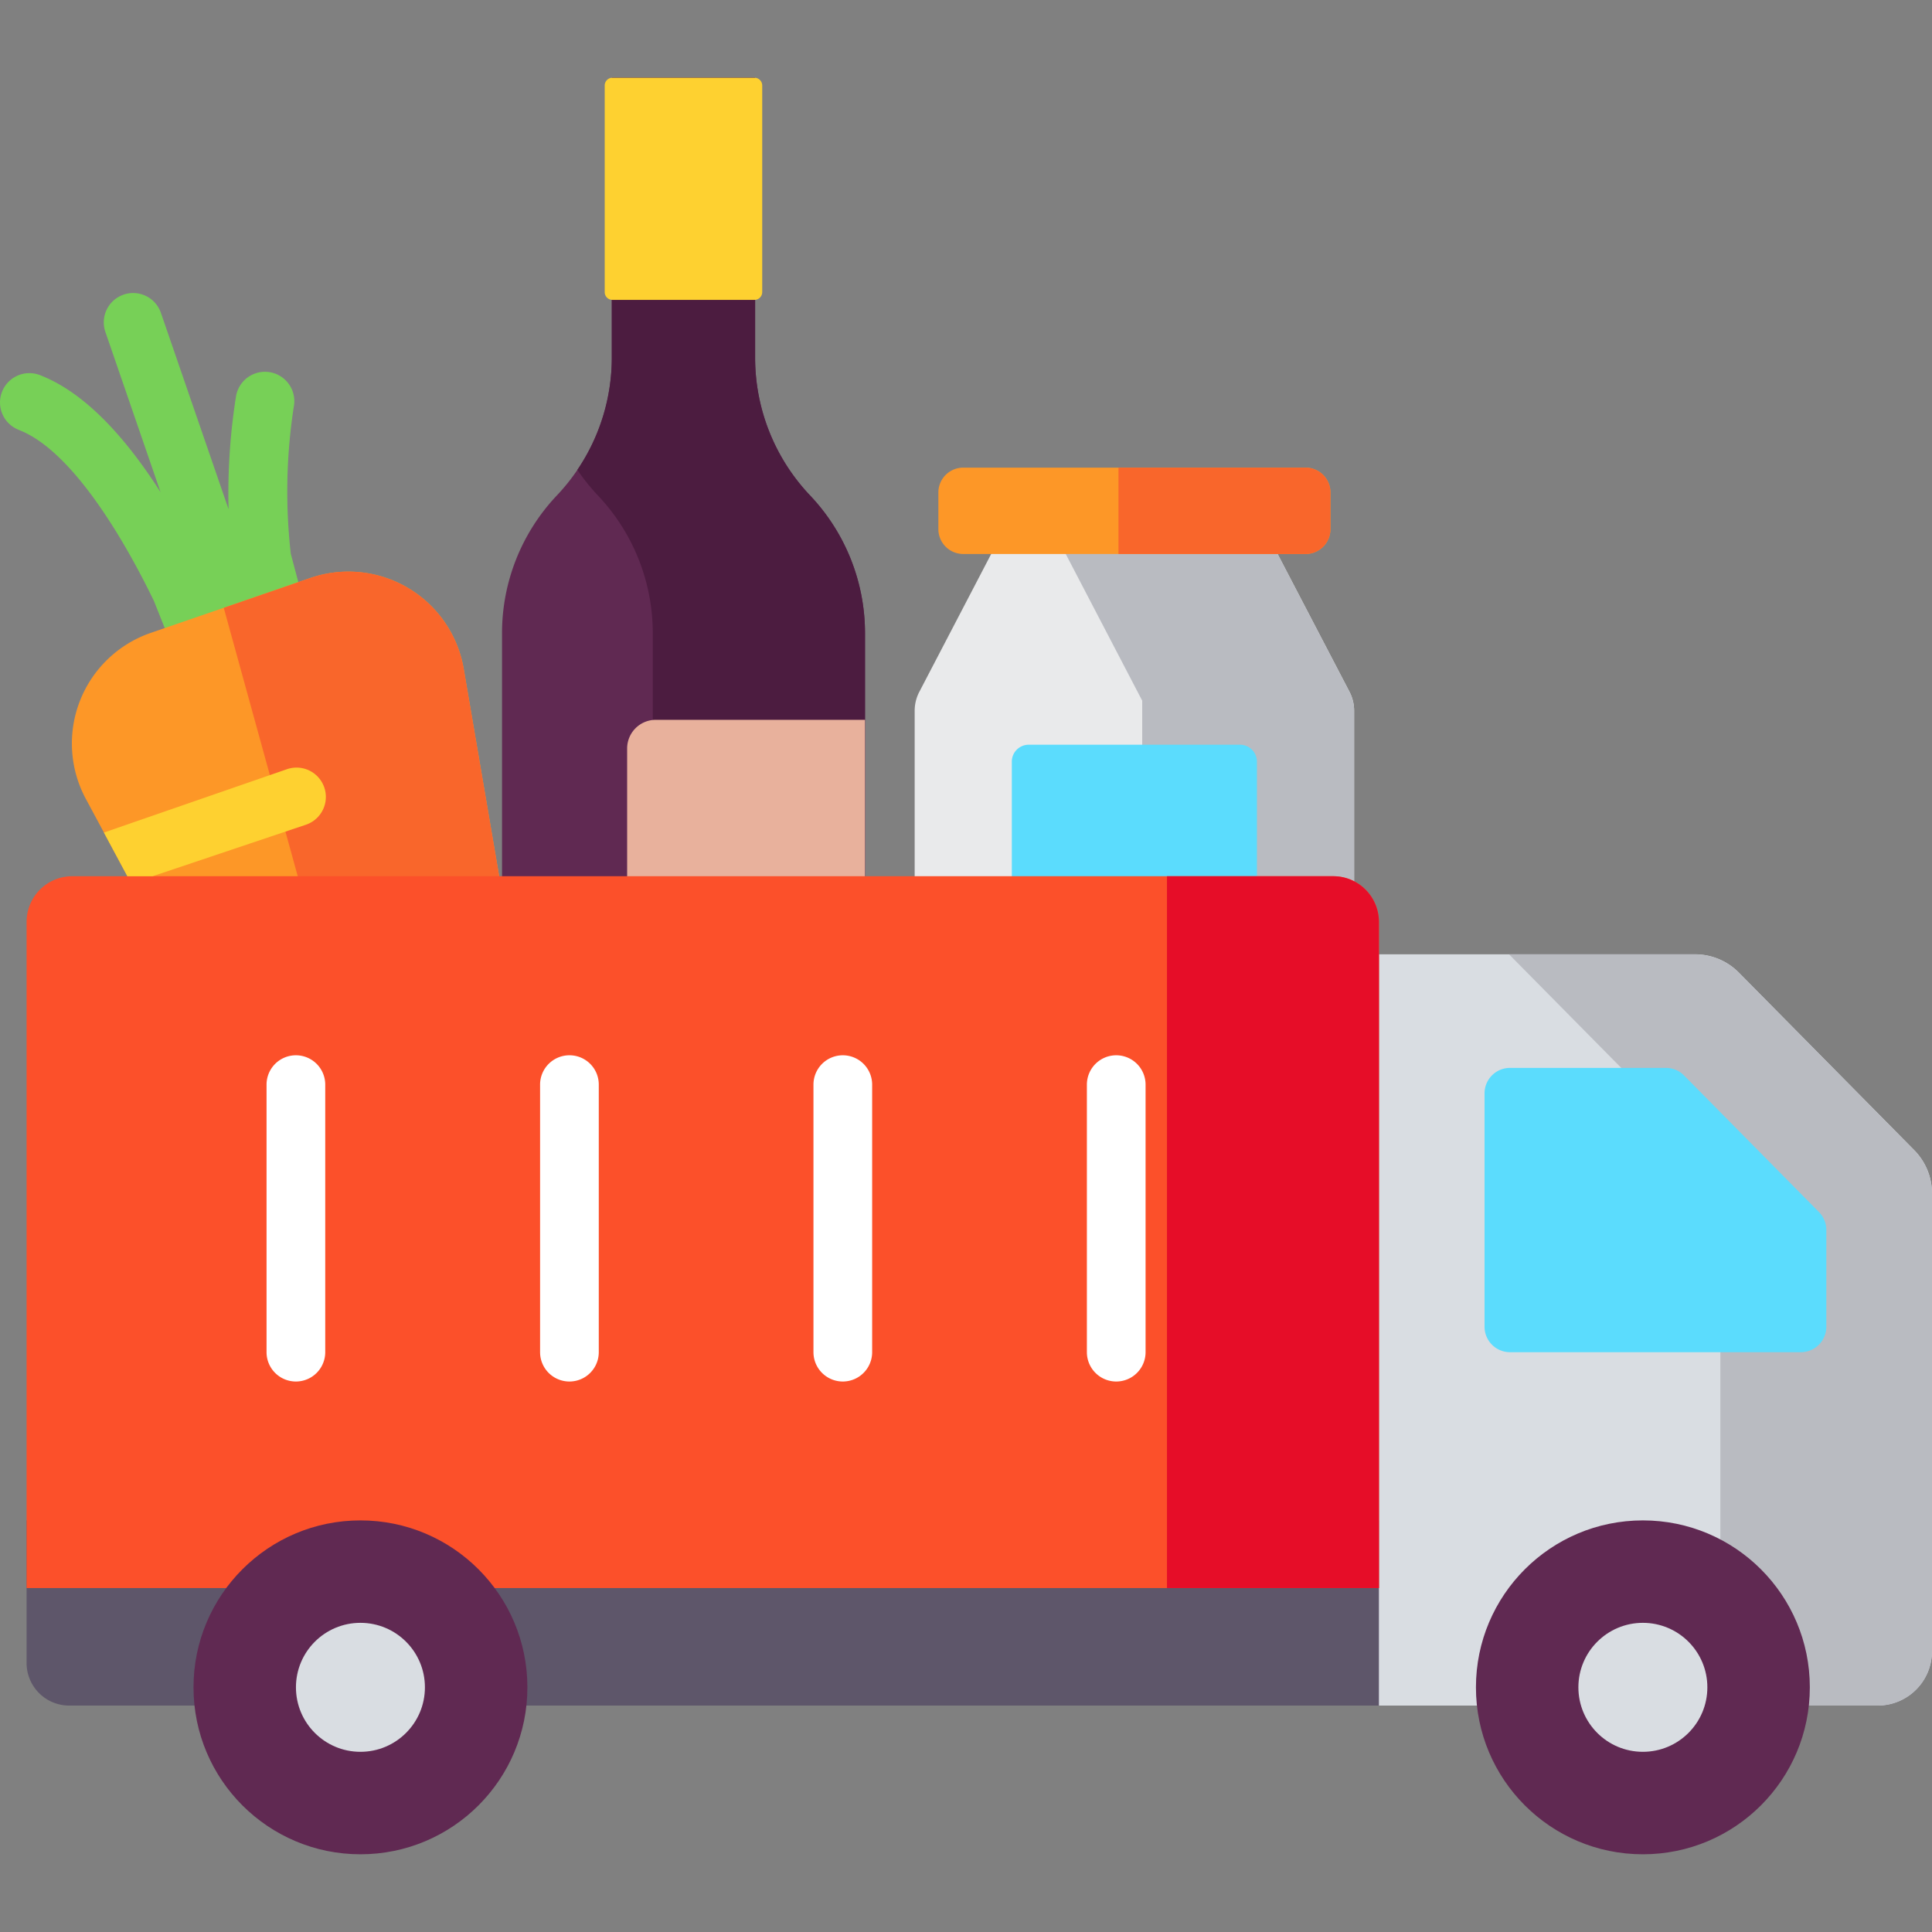 <svg xmlns="http://www.w3.org/2000/svg" xmlns:xlink="http://www.w3.org/1999/xlink" width="132" height="132" viewBox="0 0 132 132">
  <rect x="0" y="0" width="132" height="132" fill="#808080" stroke="none"/>
  <defs>
    <clipPath id="clip-path">
      <rect id="Rectangle_3007" data-name="Rectangle 3007" width="132" height="132" transform="translate(110 50)" fill="#f8f8f8"/>
    </clipPath>
  </defs>
  <g id="service02" transform="translate(-110 -50)" clip-path="url(#clip-path)">
    <g id="_006-delivery-1" data-name="006-delivery-1" transform="translate(110 50)">
      <path id="Path_24810" data-name="Path 24810" d="M1.288,29.375c3.559,1.365,7.091,7.272,9.226,11.677L12.1,45.032l8.911-2.883-1.143-4.314a37.868,37.868,0,0,1,.21-10.078,2,2,0,0,0-3.949-.7,42.55,42.55,0,0,0-.513,7.734L10.993,21.374A2,2,0,0,0,7.2,22.679L10.97,33.627c-2.716-4.249-5.484-6.936-8.247-8a2,2,0,1,0-1.435,3.744Z" fill="#77d057"/>
      <path id="Path_24811" data-name="Path 24811" d="M86.255,35.867h-17.5l-5.944,11.4a2.8,2.8,0,0,0-.318,1.3V78.194A2.806,2.806,0,0,0,65.3,81H89.711a2.806,2.806,0,0,0,2.806-2.806V48.561a2.8,2.8,0,0,0-.318-1.3Z" fill="#e9eaeb"/>
      <path id="Path_24812" data-name="Path 24812" d="M92.2,47.263l-5.944-11.4H71.778L78.04,47.873V81H89.711a2.806,2.806,0,0,0,2.806-2.806V48.561A2.808,2.808,0,0,0,92.2,47.263Z" fill="#b9bbc1"/>
      <path id="Path_24813" data-name="Path 24813" d="M89.2,37.85H65.812a1.7,1.7,0,0,1-1.7-1.7v-2.5a1.7,1.7,0,0,1,1.7-1.7H89.2a1.7,1.7,0,0,1,1.7,1.7v2.5A1.7,1.7,0,0,1,89.2,37.85Z" fill="#fd9727"/>
      <path id="Path_24814" data-name="Path 24814" d="M89.2,31.951H76.418v5.9H89.2a1.7,1.7,0,0,0,1.7-1.7v-2.5A1.7,1.7,0,0,0,89.2,31.951Z" fill="#f9662b"/>
      <path id="Path_24815" data-name="Path 24815" d="M84.72,70.516H70.287a1.157,1.157,0,0,1-1.157-1.157V52.038a1.157,1.157,0,0,1,1.157-1.157H84.72a1.157,1.157,0,0,1,1.157,1.157V69.358A1.158,1.158,0,0,1,84.72,70.516Z" fill="#5bdcfd"/>
      <path id="Path_24816" data-name="Path 24816" d="M51.592,24.438V5.311H41.8V24.438a13.681,13.681,0,0,1-3.753,9.412h0A13.681,13.681,0,0,0,34.3,43.263V98.786a3.441,3.441,0,0,0,3.441,3.441H55.657A3.441,3.441,0,0,0,59.1,98.786V43.262a13.681,13.681,0,0,0-3.753-9.412h0A13.68,13.68,0,0,1,51.592,24.438Z" fill="#602952"/>
      <path id="Path_24817" data-name="Path 24817" d="M55.345,33.85h0a13.681,13.681,0,0,1-3.753-9.412V5.311H41.8V24.438A13.678,13.678,0,0,1,39.448,32.1a13.666,13.666,0,0,0,1.4,1.749h0A13.681,13.681,0,0,1,44.6,43.263V98.786a3.441,3.441,0,0,1-3.441,3.441h14.5A3.441,3.441,0,0,0,59.1,98.786V43.262A13.681,13.681,0,0,0,55.345,33.85Z" fill="#4c1c40"/>
      <path id="Path_24818" data-name="Path 24818" d="M52.077,19.958V5.842a.531.531,0,0,0-.531-.531h-9.7a.531.531,0,0,0-.531.531V19.958a.531.531,0,0,0,.531.531h9.7A.531.531,0,0,0,52.077,19.958Z" fill="#fed130"/>
      <path id="Path_24819" data-name="Path 24819" d="M59.1,77.007H44.805a1.957,1.957,0,0,1-1.957-1.957V51.138a1.957,1.957,0,0,1,1.957-1.957H59.1Z" fill="#e8b19c"/>
      <path id="Path_24820" data-name="Path 24820" d="M41.19,101.273,31.683,45.7a7.993,7.993,0,0,0-10.48-6.21l-10.9,3.75A7.993,7.993,0,0,0,5.868,54.589l26.7,49.65A4.617,4.617,0,0,0,41.19,101.273Z" fill="#fd9727"/>
      <path id="Path_24821" data-name="Path 24821" d="M41.19,101.273,31.683,45.7a7.993,7.993,0,0,0-10.48-6.21L15.288,41.53l17.285,62.709A4.617,4.617,0,0,0,41.19,101.273Z" fill="#f9662b"/>
      <path id="Path_24822" data-name="Path 24822" d="M22.847,62.157A2,2,0,0,0,20.3,60.914l-9,3.1a1.966,1.966,0,0,0-.3.133l1.91,3.552L21.6,64.705A2,2,0,0,0,22.847,62.157Z" fill="#ffb266"/>
      <path id="Path_24823" data-name="Path 24823" d="M128.289,116.53H4.728a2.912,2.912,0,0,1-2.912-2.912v-9.741H132v8.942A3.711,3.711,0,0,1,128.289,116.53Z" fill="#5e566a"/>
      <path id="Path_24824" data-name="Path 24824" d="M128.289,116.53H94.211V65.2h21.6a4.207,4.207,0,0,1,2.994,1.251l11.985,12.133A4.208,4.208,0,0,1,132,81.546v31.273A3.711,3.711,0,0,1,128.289,116.53Z" fill="#d9dde2"/>
      <path id="Path_24825" data-name="Path 24825" d="M130.786,78.589,118.8,66.456a4.209,4.209,0,0,0-2.994-1.251h-12.7l14.435,14.613V116.53h10.747A3.711,3.711,0,0,0,132,112.819V81.546A4.208,4.208,0,0,0,130.786,78.589Z" fill="#b9bbc1"/>
      <path id="Path_24826" data-name="Path 24826" d="M101.429,90.646V74.7a1.738,1.738,0,0,1,1.738-1.738h10.656a1.739,1.739,0,0,1,1.236.517l9.221,9.335a1.738,1.738,0,0,1,.5,1.221v6.612a1.738,1.738,0,0,1-1.738,1.738H103.167A1.738,1.738,0,0,1,101.429,90.646Z" fill="#5bdcfd"/>
      <circle id="Ellipse_963" data-name="Ellipse 963" cx="11.406" cy="11.406" r="11.406" transform="translate(100.841 103.878)" fill="#602952"/>
      <circle id="Ellipse_964" data-name="Ellipse 964" cx="4.406" cy="4.406" r="4.406" transform="translate(107.84 110.877)" fill="#d9dde2"/>
      <path id="Path_24827" data-name="Path 24827" d="M1.816,108.5h92.4V62.989a3.123,3.123,0,0,0-3.123-3.123H4.939a3.123,3.123,0,0,0-3.123,3.123V108.5h0Z" fill="#fc502a"/>
      <path id="Path_24828" data-name="Path 24828" d="M91.088,59.866H79.731V108.5h14.48V62.989A3.123,3.123,0,0,0,91.088,59.866Z" fill="#e60d28"/>
      <circle id="Ellipse_965" data-name="Ellipse 965" cx="11.406" cy="11.406" r="11.406" transform="translate(13.221 103.878)" fill="#602952"/>
      <circle id="Ellipse_966" data-name="Ellipse 966" cx="4.406" cy="4.406" r="4.406" transform="translate(20.22 110.877)" fill="#d9dde2"/>
      <g id="Group_90230" data-name="Group 90230">
        <path id="Path_24829" data-name="Path 24829" d="M38.9,72.1A2.005,2.005,0,0,0,36.9,74.107V92.384a2.005,2.005,0,0,0,4.01,0V74.107A2,2,0,0,0,38.9,72.1Z" fill="#fff"/>
        <path id="Path_24830" data-name="Path 24830" d="M57.583,72.1a2.005,2.005,0,0,0-2.005,2.005V92.384a2.005,2.005,0,0,0,4.01,0V74.107A2.005,2.005,0,0,0,57.583,72.1Z" fill="#fff"/>
      </g>
      <path id="Path_24831" data-name="Path 24831" d="M10.429,59.866l10.48-3.521a2,2,0,0,0-1.3-3.792L7.1,56.883l1.6,2.983Z" fill="#fed130"/>
      <g id="Group_90231" data-name="Group 90231">
        <path id="Path_24832" data-name="Path 24832" d="M20.216,72.1a2.005,2.005,0,0,0-2.005,2.005V92.384a2.005,2.005,0,0,0,4.01,0V74.107A2.005,2.005,0,0,0,20.216,72.1Z" fill="#fff"/>
        <path id="Path_24833" data-name="Path 24833" d="M76.264,72.1a2.005,2.005,0,0,0-2.005,2.005V92.384a2.005,2.005,0,0,0,4.01,0V74.107A2.005,2.005,0,0,0,76.264,72.1Z" fill="#fff"/>
      </g>
    </g>
  </g>
</svg>
